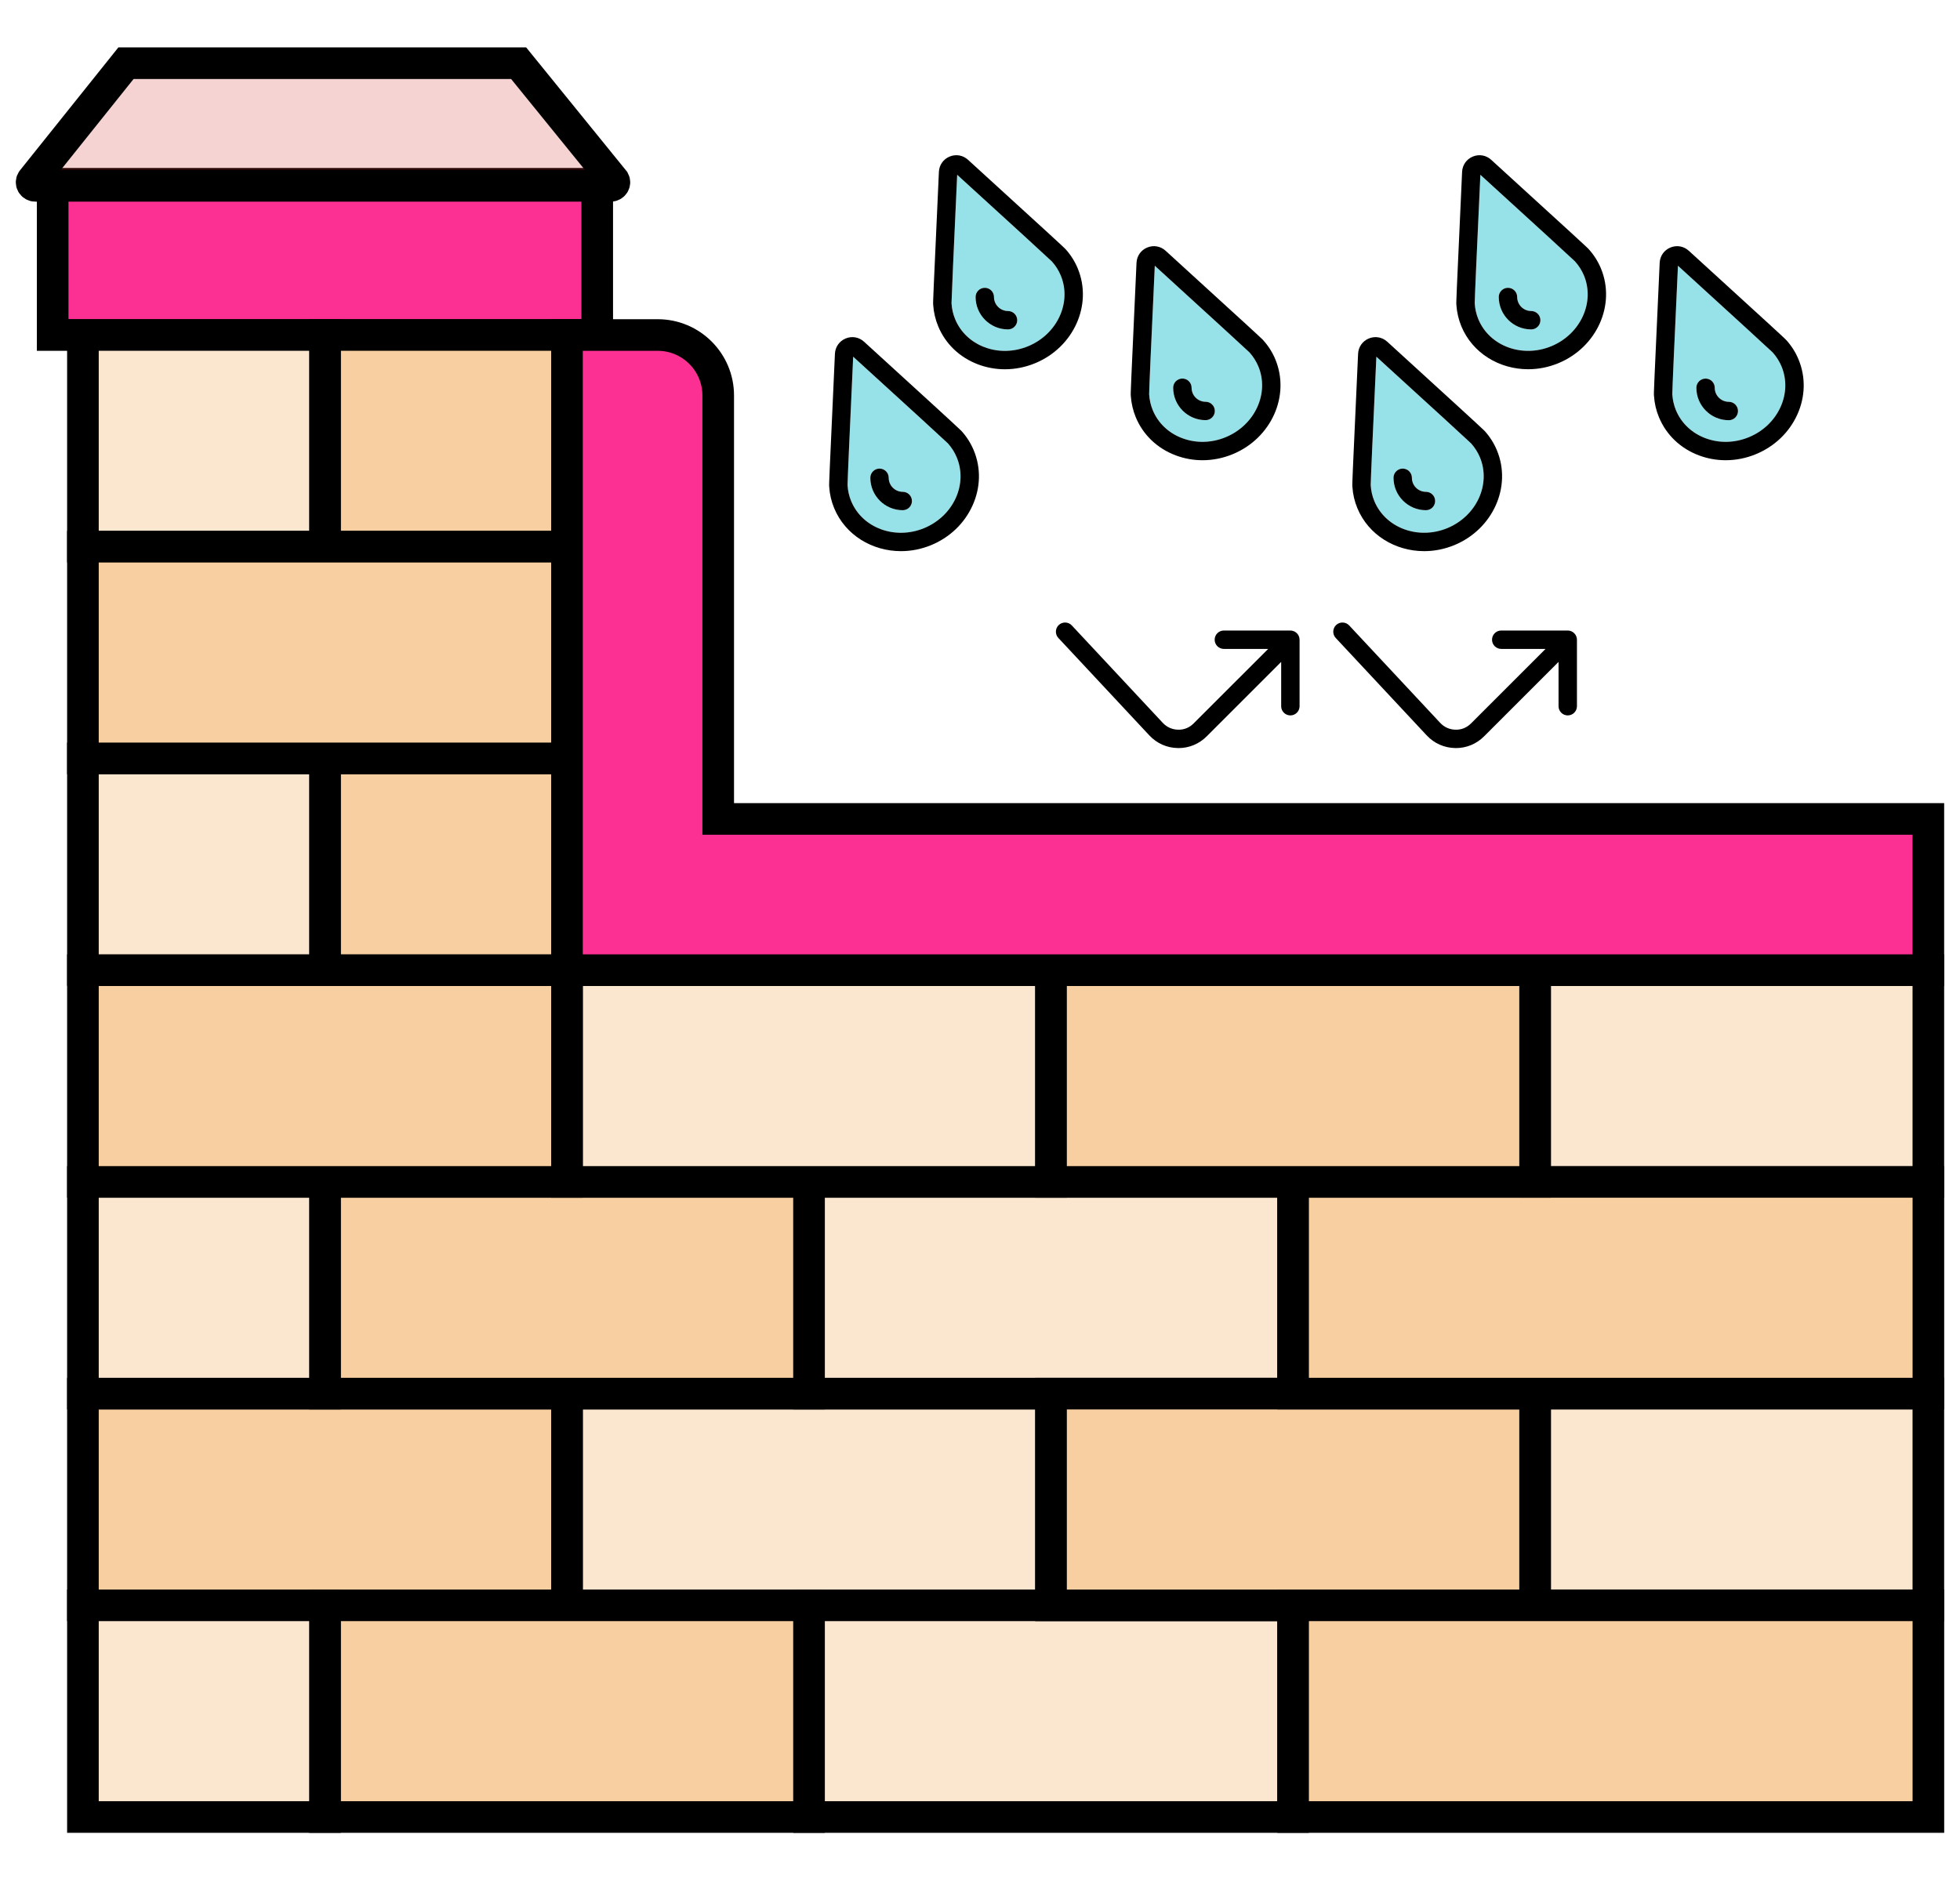 <svg width="62" height="60" viewBox="0 0 62 60" fill="none" xmlns="http://www.w3.org/2000/svg">
<path d="M26.81 15.345V15.351C26.82 15.527 26.858 15.698 26.924 15.858C27.277 16.71 28.314 17.092 29.235 16.711C29.684 16.525 30.039 16.187 30.233 15.76C30.423 15.34 30.435 14.883 30.265 14.474C30.199 14.313 30.105 14.165 29.987 14.032C29.984 14.029 29.981 14.027 29.98 14.025C29.906 13.951 28.76 12.902 26.988 11.287C26.876 13.72 26.809 15.235 26.81 15.345ZM27.822 14.827C27.982 14.827 28.113 14.957 28.113 15.118C28.113 15.363 28.312 15.562 28.557 15.562C28.717 15.562 28.848 15.692 28.848 15.852C28.848 16.013 28.717 16.143 28.557 16.143C27.991 16.143 27.531 15.683 27.531 15.118C27.531 14.957 27.661 14.827 27.822 14.827ZM30.099 9.588V9.594C30.11 9.771 30.148 9.941 30.214 10.1C30.384 10.51 30.715 10.825 31.147 10.987C31.586 11.152 32.075 11.14 32.525 10.954C33.446 10.572 33.908 9.569 33.555 8.717C33.489 8.557 33.395 8.408 33.276 8.275C33.273 8.272 33.271 8.27 33.269 8.268C33.197 8.195 32.051 7.146 30.278 5.53C30.166 7.963 30.099 9.478 30.099 9.588ZM31.152 9.107C31.312 9.107 31.442 9.237 31.442 9.398C31.442 9.643 31.642 9.842 31.886 9.842C32.047 9.842 32.177 9.972 32.177 10.133C32.177 10.293 32.047 10.424 31.886 10.424C31.321 10.424 30.861 9.963 30.861 9.398C30.861 9.237 30.991 9.107 31.152 9.107ZM36.35 12.467V12.473C36.36 12.649 36.398 12.819 36.465 12.979C36.634 13.388 36.965 13.703 37.398 13.866C37.837 14.03 38.325 14.018 38.775 13.832C39.696 13.451 40.158 12.447 39.805 11.595C39.739 11.435 39.645 11.287 39.527 11.154C39.524 11.151 39.521 11.148 39.52 11.146C39.447 11.073 38.328 10.049 36.529 8.409C36.416 10.842 36.349 12.357 36.35 12.467ZM37.402 11.979C37.562 11.979 37.693 12.109 37.693 12.27C37.693 12.515 37.892 12.714 38.137 12.714C38.297 12.714 38.428 12.844 38.428 13.005C38.428 13.165 38.297 13.296 38.137 13.296C37.571 13.296 37.111 12.835 37.111 12.27C37.111 12.109 37.241 11.979 37.402 11.979ZM43.359 15.345V15.351C43.369 15.527 43.408 15.698 43.474 15.858C43.827 16.709 44.864 17.092 45.785 16.711C46.706 16.329 47.168 15.326 46.815 14.474C46.749 14.314 46.655 14.166 46.538 14.034C46.535 14.031 46.532 14.028 46.529 14.025C46.456 13.951 45.309 12.902 43.538 11.287C43.425 13.72 43.358 15.235 43.359 15.345ZM44.371 14.827C44.532 14.827 44.662 14.957 44.662 15.118C44.662 15.363 44.861 15.562 45.106 15.562C45.267 15.562 45.397 15.692 45.397 15.852C45.397 16.013 45.267 16.143 45.106 16.143C44.541 16.143 44.081 15.683 44.081 15.118C44.081 14.957 44.211 14.827 44.371 14.827ZM46.649 9.588V9.594C46.659 9.771 46.698 9.941 46.764 10.101C47.117 10.953 48.153 11.335 49.074 10.954C49.995 10.572 50.457 9.569 50.105 8.717C50.038 8.557 49.945 8.409 49.827 8.277C49.824 8.273 49.821 8.27 49.819 8.268C49.747 8.195 48.6 7.146 46.828 5.53C46.715 7.963 46.648 9.478 46.649 9.588ZM47.701 9.107C47.862 9.107 47.992 9.237 47.992 9.398C47.992 9.643 48.191 9.842 48.436 9.842C48.596 9.842 48.727 9.972 48.727 10.133C48.727 10.293 48.596 10.424 48.436 10.424C47.87 10.424 47.41 9.963 47.41 9.398C47.41 9.237 47.54 9.107 47.701 9.107ZM52.899 12.467V12.472C52.91 12.649 52.948 12.819 53.014 12.979C53.184 13.388 53.515 13.703 53.947 13.866C54.386 14.03 54.875 14.019 55.325 13.832C55.774 13.646 56.128 13.309 56.322 12.882C56.513 12.461 56.524 12.005 56.355 11.595C56.288 11.435 56.195 11.286 56.076 11.154V11.154C56.073 11.151 56.071 11.148 56.069 11.146C55.996 11.073 54.878 10.049 53.078 8.409C52.965 10.842 52.898 12.357 52.899 12.467ZM53.951 11.979C54.112 11.979 54.242 12.109 54.242 12.27C54.242 12.515 54.441 12.714 54.686 12.714C54.847 12.714 54.977 12.844 54.977 13.005C54.977 13.165 54.847 13.296 54.686 13.296C54.121 13.296 53.661 12.835 53.661 12.27C53.661 12.109 53.791 11.979 53.951 11.979Z" fill="#97E1E8"/>
<path d="M26.23 15.402C26.245 15.637 26.298 15.864 26.387 16.079C26.74 16.931 27.589 17.439 28.501 17.439C28.818 17.439 29.143 17.377 29.458 17.247C30.044 17.004 30.507 16.561 30.762 15.999C31.02 15.431 31.035 14.81 30.803 14.25C30.711 14.029 30.583 13.825 30.42 13.643L30.42 13.644C30.411 13.634 30.402 13.624 30.392 13.615C30.239 13.466 29.21 12.524 27.331 10.811C27.172 10.666 26.949 10.627 26.75 10.71C26.551 10.792 26.421 10.977 26.411 11.193C26.223 15.247 26.227 15.333 26.228 15.35C26.227 15.367 26.228 15.384 26.23 15.402ZM29.987 14.031C30.105 14.164 30.199 14.312 30.265 14.473C30.435 14.882 30.423 15.339 30.233 15.759C30.039 16.186 29.684 16.523 29.235 16.71C28.314 17.091 27.277 16.709 26.925 15.857C26.858 15.697 26.82 15.526 26.81 15.35V15.344C26.809 15.234 26.876 13.719 26.988 11.286C28.76 12.9 29.906 13.95 29.98 14.024C29.981 14.026 29.984 14.028 29.987 14.031Z" fill="black"/>
<path d="M28.556 16.143C28.717 16.143 28.847 16.013 28.847 15.852C28.847 15.692 28.717 15.562 28.556 15.562C28.312 15.562 28.112 15.362 28.112 15.118C28.112 14.957 27.982 14.827 27.822 14.827C27.661 14.827 27.531 14.957 27.531 15.118C27.531 15.683 27.991 16.143 28.556 16.143ZM29.519 9.645C29.535 9.881 29.588 10.109 29.677 10.323C29.909 10.883 30.358 11.312 30.942 11.531C31.214 11.633 31.5 11.684 31.787 11.684C32.111 11.684 32.437 11.62 32.747 11.491C33.965 10.987 34.568 9.642 34.092 8.494C34.001 8.273 33.872 8.069 33.71 7.887L33.709 7.888C33.702 7.88 33.695 7.872 33.687 7.864C33.628 7.805 33.277 7.476 30.62 5.055C30.461 4.91 30.239 4.871 30.039 4.954C29.84 5.036 29.71 5.221 29.7 5.437C29.512 9.491 29.516 9.577 29.517 9.594C29.516 9.611 29.517 9.628 29.519 9.645ZM33.276 8.275C33.395 8.408 33.489 8.557 33.555 8.717C33.908 9.569 33.446 10.572 32.525 10.954C32.075 11.14 31.586 11.152 31.147 10.987C30.715 10.825 30.384 10.51 30.214 10.1C30.148 9.941 30.109 9.771 30.099 9.594V9.588C30.099 9.478 30.165 7.963 30.278 5.53C32.051 7.146 33.197 8.195 33.269 8.268C33.271 8.27 33.273 8.272 33.276 8.275Z" fill="black"/>
<path d="M31.886 10.423C32.047 10.423 32.177 10.293 32.177 10.132C32.177 9.972 32.047 9.841 31.886 9.841C31.642 9.841 31.442 9.642 31.442 9.398C31.442 9.237 31.312 9.107 31.152 9.107C30.991 9.107 30.861 9.237 30.861 9.398C30.861 9.963 31.321 10.423 31.886 10.423ZM35.77 12.524C35.786 12.759 35.839 12.986 35.927 13.201C36.159 13.761 36.609 14.19 37.193 14.409C37.465 14.511 37.75 14.562 38.038 14.562C38.361 14.562 38.687 14.498 38.998 14.369C40.215 13.865 40.819 12.521 40.343 11.372C40.252 11.151 40.123 10.947 39.96 10.766L39.96 10.766C39.954 10.759 39.948 10.753 39.942 10.746C39.895 10.699 39.603 10.423 36.871 7.934C36.712 7.788 36.489 7.749 36.289 7.832C36.09 7.914 35.961 8.1 35.951 8.315C35.763 12.369 35.767 12.456 35.768 12.472C35.767 12.489 35.768 12.506 35.77 12.524ZM39.527 11.153C39.645 11.286 39.739 11.435 39.806 11.595C40.158 12.447 39.696 13.45 38.775 13.832C38.326 14.018 37.837 14.03 37.398 13.865C36.965 13.703 36.634 13.388 36.465 12.979C36.399 12.819 36.36 12.649 36.35 12.472V12.466C36.349 12.356 36.416 10.841 36.529 8.408C38.328 10.049 39.447 11.073 39.52 11.146C39.521 11.148 39.524 11.15 39.527 11.153Z" fill="black"/>
<path d="M38.137 13.294C38.297 13.294 38.428 13.164 38.428 13.004C38.428 12.843 38.297 12.713 38.137 12.713C37.892 12.713 37.693 12.514 37.693 12.269C37.693 12.108 37.562 11.978 37.402 11.978C37.241 11.978 37.111 12.108 37.111 12.269C37.111 12.834 37.571 13.294 38.137 13.294ZM42.78 15.402C42.795 15.637 42.848 15.865 42.937 16.079C43.29 16.931 44.139 17.439 45.05 17.439C45.368 17.439 45.693 17.377 46.007 17.247C47.224 16.743 47.828 15.398 47.352 14.25C47.261 14.029 47.132 13.825 46.97 13.643L46.969 13.644C46.96 13.633 46.951 13.623 46.94 13.613C46.78 13.458 45.752 12.517 43.881 10.811C43.721 10.666 43.498 10.627 43.299 10.71C43.1 10.792 42.97 10.977 42.96 11.193C42.772 15.247 42.776 15.333 42.777 15.35C42.776 15.367 42.777 15.384 42.78 15.402ZM46.538 14.033C46.655 14.165 46.749 14.313 46.815 14.472C47.168 15.325 46.706 16.328 45.785 16.71C44.864 17.09 43.827 16.708 43.474 15.856C43.408 15.697 43.369 15.526 43.359 15.35V15.344C43.358 15.234 43.425 13.719 43.538 11.286C45.309 12.9 46.456 13.95 46.529 14.024C46.531 14.026 46.534 14.029 46.538 14.033Z" fill="black"/>
<path d="M45.106 16.143C45.267 16.143 45.397 16.013 45.397 15.852C45.397 15.692 45.267 15.562 45.106 15.562C44.861 15.562 44.662 15.363 44.662 15.118C44.662 14.957 44.532 14.827 44.371 14.827C44.211 14.827 44.081 14.957 44.081 15.118C44.081 15.683 44.541 16.143 45.106 16.143ZM46.069 9.646C46.085 9.881 46.138 10.109 46.226 10.323C46.579 11.175 47.428 11.683 48.34 11.683C48.657 11.683 48.983 11.621 49.297 11.491C50.514 10.987 51.117 9.643 50.642 8.494C50.55 8.273 50.422 8.069 50.259 7.888L50.259 7.888C50.252 7.88 50.245 7.872 50.237 7.864C50.177 7.805 49.826 7.476 47.17 5.056C47.011 4.91 46.788 4.871 46.589 4.954C46.39 5.036 46.26 5.221 46.25 5.437C46.062 9.491 46.066 9.577 46.067 9.594C46.066 9.611 46.067 9.628 46.069 9.646ZM49.827 8.277C49.945 8.409 50.038 8.557 50.105 8.717C50.457 9.569 49.995 10.572 49.074 10.954C48.153 11.335 47.117 10.953 46.764 10.101C46.698 9.941 46.659 9.771 46.649 9.594V9.588C46.648 9.478 46.715 7.963 46.828 5.53C48.6 7.146 49.747 8.195 49.819 8.268C49.821 8.27 49.824 8.273 49.827 8.277Z" fill="black"/>
<path d="M48.436 10.423C48.596 10.423 48.727 10.293 48.727 10.132C48.727 9.972 48.596 9.841 48.436 9.841C48.191 9.841 47.992 9.642 47.992 9.397C47.992 9.237 47.862 9.107 47.701 9.107C47.54 9.107 47.41 9.237 47.41 9.397C47.41 9.963 47.87 10.423 48.436 10.423ZM52.32 12.524C52.335 12.759 52.388 12.987 52.477 13.201C52.709 13.761 53.158 14.19 53.742 14.409C54.014 14.511 54.3 14.562 54.587 14.562C54.911 14.562 55.237 14.498 55.547 14.369C56.134 14.126 56.597 13.683 56.852 13.121C57.11 12.553 57.124 11.932 56.892 11.372C56.801 11.151 56.672 10.947 56.51 10.765L56.509 10.766C56.503 10.759 56.497 10.752 56.491 10.746C56.442 10.696 56.141 10.412 53.421 7.934C53.261 7.788 53.039 7.749 52.839 7.832C52.64 7.914 52.51 8.099 52.5 8.315C52.312 12.369 52.316 12.455 52.317 12.472C52.316 12.489 52.317 12.507 52.32 12.524ZM56.076 11.153V11.153C56.195 11.286 56.288 11.434 56.355 11.595C56.524 12.004 56.513 12.461 56.322 12.881C56.128 13.308 55.774 13.646 55.325 13.832C54.875 14.018 54.386 14.03 53.947 13.865C53.515 13.703 53.184 13.388 53.014 12.979C52.948 12.819 52.91 12.649 52.899 12.472V12.466C52.898 12.356 52.965 10.841 53.078 8.408C54.878 10.049 55.996 11.073 56.069 11.146C56.071 11.148 56.073 11.15 56.076 11.153Z" fill="black"/>
<path d="M54.687 13.296C54.847 13.296 54.977 13.166 54.977 13.005C54.977 12.845 54.847 12.714 54.687 12.714C54.442 12.714 54.242 12.515 54.242 12.27C54.242 12.11 54.112 11.979 53.952 11.979C53.791 11.979 53.661 12.11 53.661 12.27C53.661 12.836 54.121 13.296 54.687 13.296ZM38.423 20.241C38.423 20.402 38.553 20.532 38.714 20.532H40.116L37.758 22.889C37.627 23.021 37.456 23.095 37.267 23.088C37.081 23.085 36.909 23.008 36.782 22.872L33.904 19.789C33.794 19.672 33.61 19.666 33.493 19.775C33.376 19.884 33.369 20.069 33.479 20.186L36.357 23.269C36.593 23.521 36.912 23.664 37.257 23.669C37.264 23.67 37.272 23.67 37.279 23.67C37.616 23.67 37.931 23.539 38.17 23.3L40.527 20.943V22.346C40.527 22.506 40.657 22.636 40.818 22.636C40.978 22.636 41.109 22.506 41.109 22.346V20.241C41.109 20.204 41.101 20.168 41.088 20.135C41.087 20.134 41.087 20.132 41.087 20.131C41.072 20.095 41.05 20.063 41.023 20.036C40.996 20.009 40.964 19.987 40.928 19.972C40.927 19.972 40.925 19.972 40.924 19.971C40.891 19.958 40.855 19.95 40.818 19.95H38.714C38.553 19.95 38.423 20.081 38.423 20.241ZM45.131 23.269C45.367 23.521 45.686 23.663 46.031 23.669C46.038 23.67 46.046 23.67 46.053 23.67C46.39 23.67 46.705 23.539 46.944 23.3L49.301 20.943V22.346C49.301 22.506 49.431 22.636 49.592 22.636C49.752 22.636 49.883 22.506 49.883 22.346V20.241C49.883 20.204 49.875 20.168 49.862 20.135C49.861 20.134 49.861 20.132 49.861 20.131C49.846 20.095 49.824 20.063 49.797 20.036C49.77 20.009 49.738 19.987 49.702 19.972C49.701 19.972 49.699 19.972 49.698 19.971C49.665 19.958 49.629 19.95 49.592 19.95H47.488C47.327 19.95 47.197 20.081 47.197 20.241C47.197 20.402 47.327 20.532 47.488 20.532H48.89L46.533 22.889C46.401 23.021 46.232 23.094 46.041 23.088C45.855 23.085 45.683 23.008 45.557 22.872L42.678 19.789C42.568 19.672 42.385 19.666 42.267 19.775C42.15 19.884 42.143 20.069 42.253 20.186L45.131 23.269Z" fill="black"/>
<path d="M17.935 50.795H33.247V44.096H17.935V50.795Z" fill="#FBE7D0" stroke="black"/>
<path d="M2.623 50.795H17.935V44.096H2.623V50.795Z" fill="#F8CFA0" stroke="black"/>
<path d="M25.591 57.492H40.903V50.794H25.591V57.492Z" fill="#FBE7D0" stroke="black"/>
<path d="M10.279 57.492H25.591V50.794H10.279V57.492Z" fill="#F8CFA0" stroke="black"/>
<path d="M2.623 57.492H10.279V50.794H2.623L2.623 57.492Z" fill="#FBE7D0" stroke="black"/>
<path d="M25.591 44.095H40.903V37.396H25.591V44.095Z" fill="#FBE7D0" stroke="black"/>
<path d="M10.279 44.095H25.591V37.396H10.279V44.095Z" fill="#F8CFA0" stroke="black"/>
<path d="M2.623 44.095H10.279V37.396H2.623L2.623 44.095Z" fill="#FBE7D0" stroke="black"/>
<path d="M17.935 37.397H33.247V30.698H17.935V37.397Z" fill="#FBE7D0" stroke="black"/>
<path d="M2.623 37.397H17.935V30.698H2.623V37.397Z" fill="#F8CFA0" stroke="black"/>
<path d="M60.999 44.095H48.559V50.793H60.999V44.095Z" fill="#FBE7D0" stroke="black"/>
<path d="M33.247 50.795H48.559V44.096H33.247V50.795Z" fill="#F8CFA0" stroke="black"/>
<path d="M40.904 57.492H61V50.794H40.904V57.492Z" fill="#F8CFA0" stroke="black"/>
<path d="M40.904 44.095H61V37.396H40.904V44.095Z" fill="#F8CFA0" stroke="black"/>
<path d="M60.999 30.696H48.559V37.395H60.999V30.696Z" fill="#FBE7D0" stroke="black"/>
<path d="M33.247 37.397H48.559V30.698H33.247V37.397Z" fill="#F8CFA0" stroke="black"/>
<path d="M10.279 30.695H17.935V23.997H10.279V30.695Z" fill="#F8CFA0" stroke="black"/>
<path d="M1.666 10.6L18.892 10.6V5.815L1.666 5.815V10.6Z" fill="#FC2F93" stroke="black"/>
<path d="M1.121 5.881H19.315C19.404 5.881 19.462 5.793 19.423 5.718L16.406 2H3.985L1.024 5.7C0.965 5.775 1.022 5.881 1.121 5.881Z" fill="#D62727" fill-opacity="0.2" stroke="black"/>
<path d="M2.623 30.695H10.279V23.997H2.623L2.623 30.695Z" fill="#FBE7D0" stroke="black"/>
<path d="M10.279 17.298H17.935V10.599H10.279V17.298Z" fill="#F8CFA0" stroke="black"/>
<path d="M2.623 17.298H10.279V10.599H2.623L2.623 17.298Z" fill="#FBE7D0" stroke="black"/>
<path d="M17.935 17.298H2.623V23.996H17.935V17.298Z" fill="#F8CFA0" stroke="black"/>
<path d="M60.999 25.912H22.719V12.514C22.719 11.457 21.862 10.6 20.805 10.6H17.935V30.696H60.999V25.912Z" fill="#FC2F93" stroke="black"/>
</svg>
